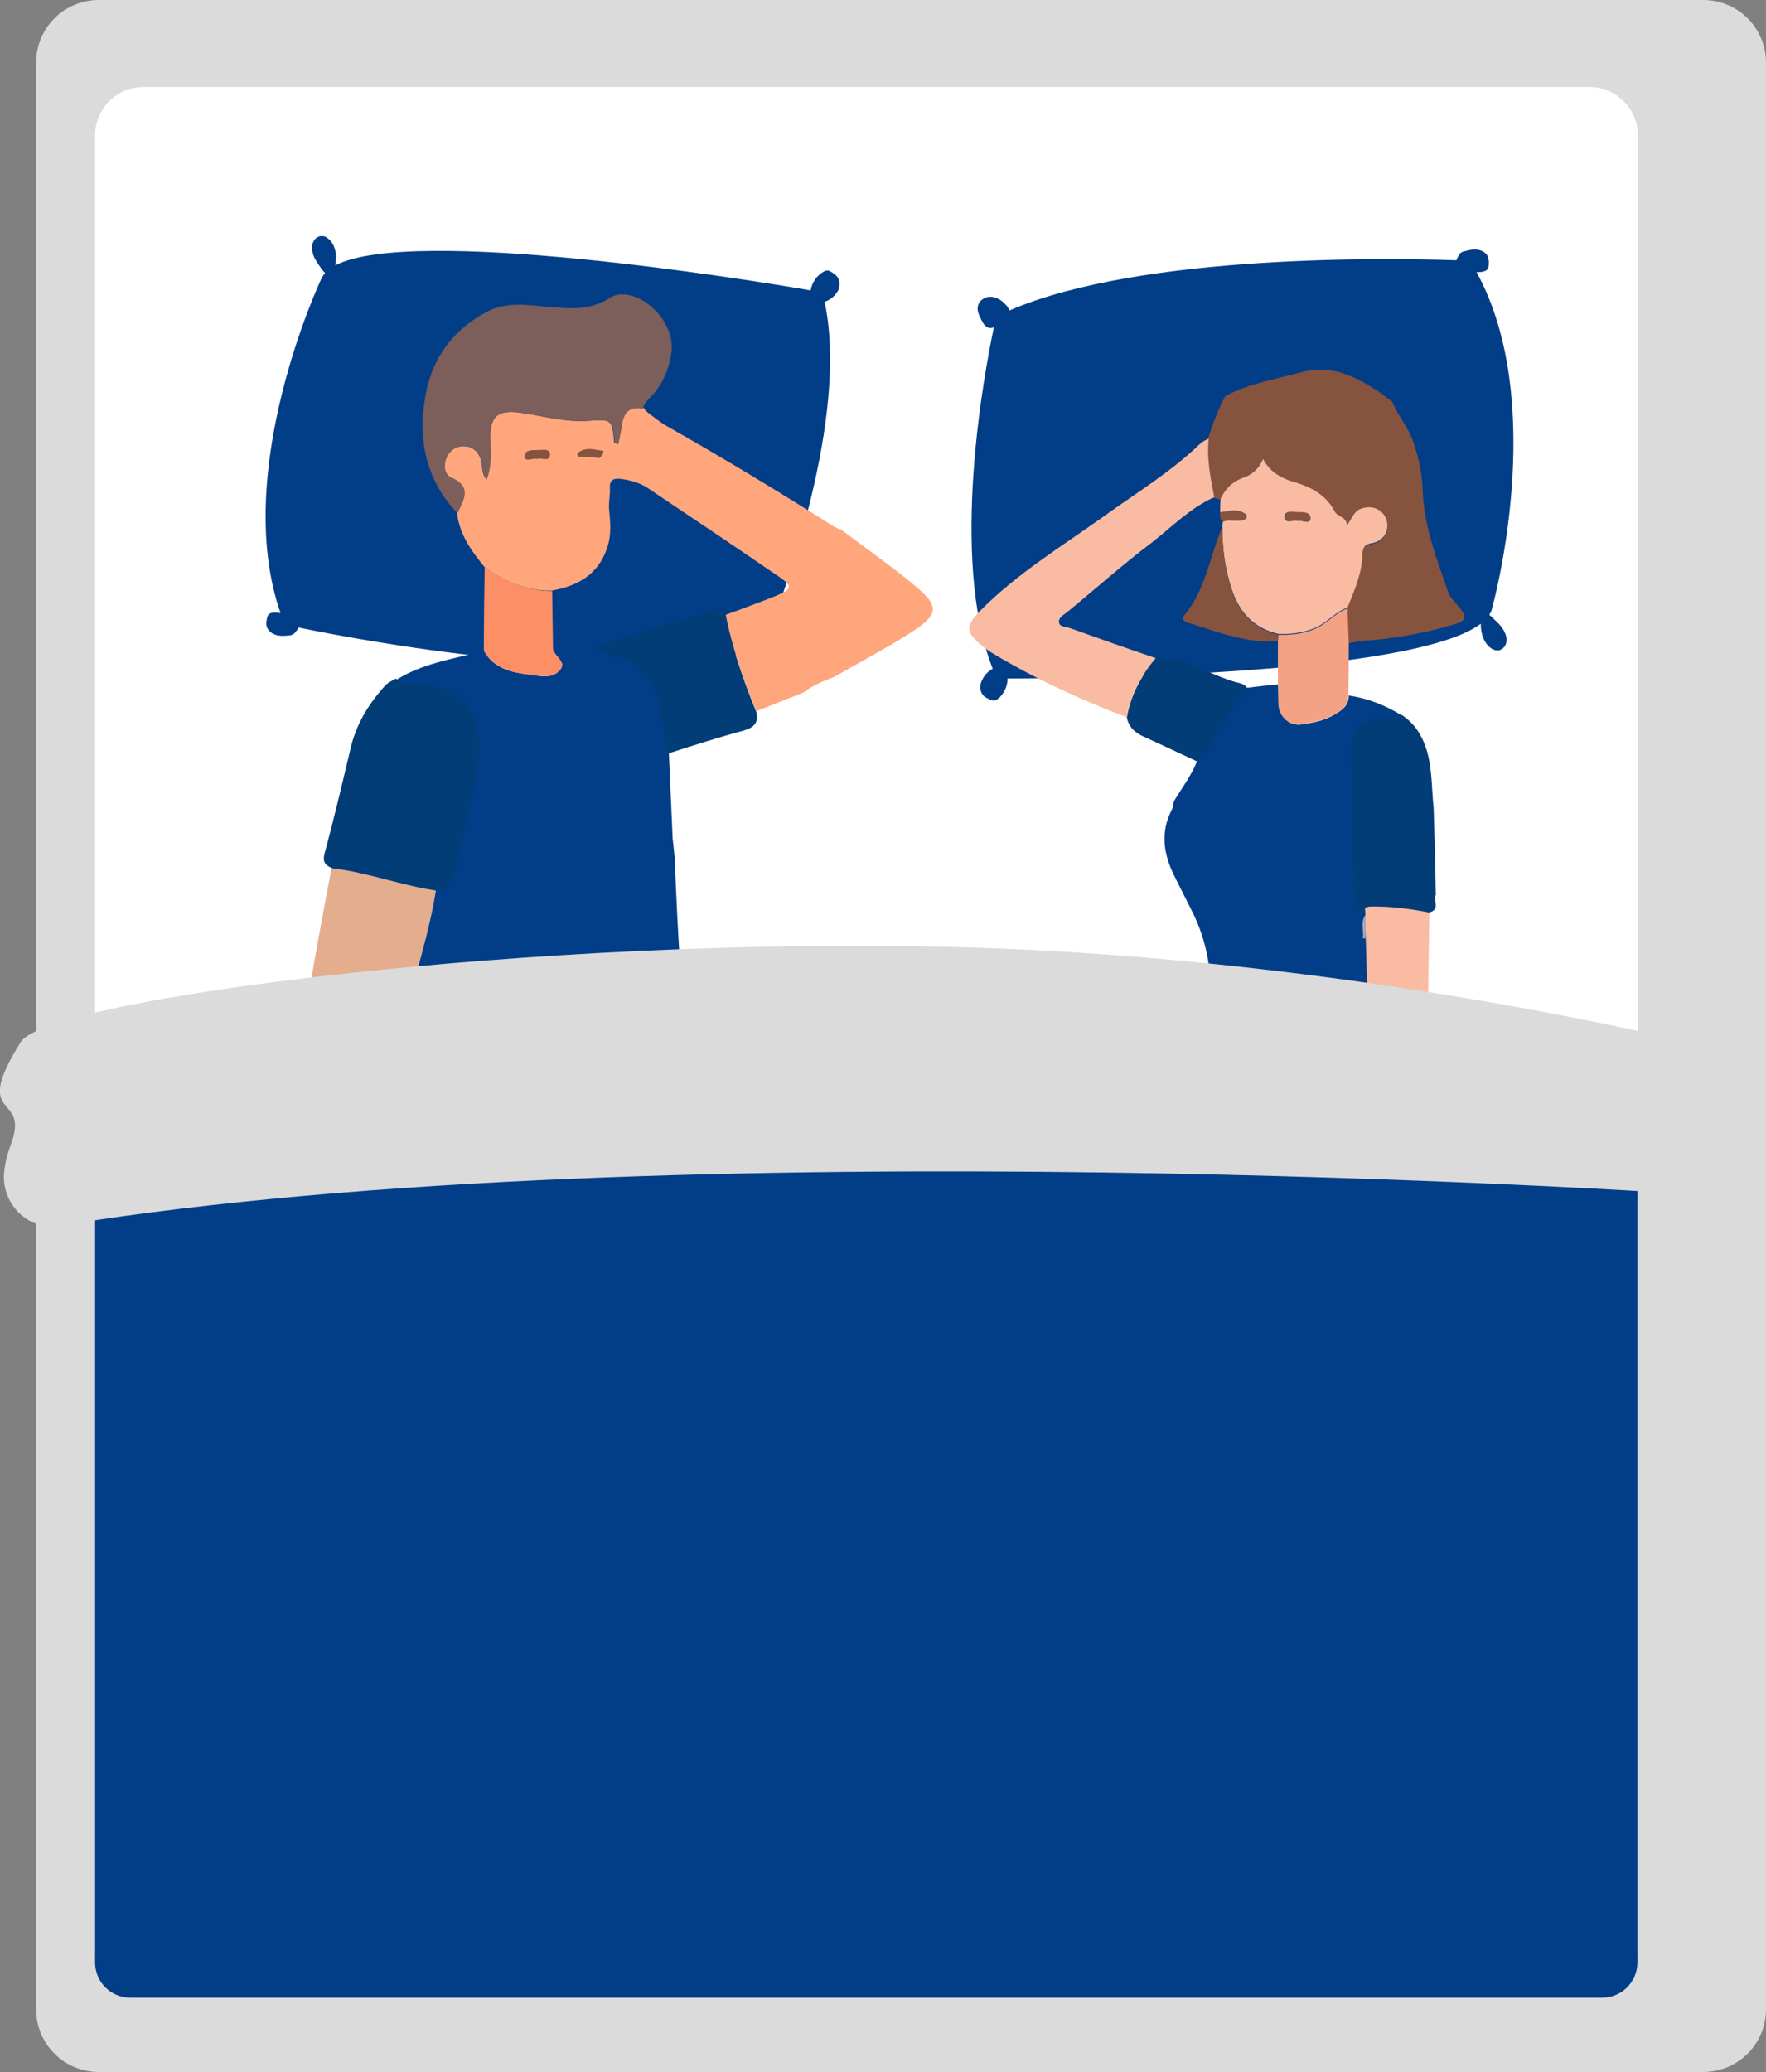 <svg xml:space="preserve" style="enable-background:new 0 0 416.1 488;" viewBox="0 0 416.1 488" y="0px" x="0px" xmlns:xlink="http://www.w3.org/1999/xlink" xmlns="http://www.w3.org/2000/svg" id="Layer_1" version="1.1">
<rect x="0" y="0" width="416.1" height="488" fill="#808080" stroke="none"/>
<style type="text/css">
	.st0{fill:#DBDBDB;}
	.st1{fill:#FFFFFF;}
	.st2{fill:#023E88;}
	.st3{fill:#E4AD8E;}
	.st4{fill:#1A6680;}
	.st5{fill:#0E3F53;}
	.st6{fill:#FFA67C;}
	.st7{fill:#033D77;}
	.st8{fill:#835C9E;}
	.st9{fill:#A8C7CF;}
	.st10{fill:#7C5E5A;}
	.st11{fill:#FC8F65;}
	.st12{fill:#F9BBA2;}
	.st13{fill:#ABAAC2;}
	.st14{fill:#86533E;}
	.st15{fill:#F4A184;}
</style>
<path d="M23.3,0h378c8.2,0,14.8,6.6,14.8,14.8v458.4c0,8.2-6.6,14.8-14.8,14.8h-378c-8.2,0-14.8-6.6-14.8-14.8V14.8
	C8.5,6.6,15.1,0,23.3,0z" class="st0"></path>
<path d="M33.8,20.5h340.7c6.3,0,11.4,5.1,11.4,11.4v426.8c0,6.3-5.1,11.4-11.4,11.4H33.8c-6.3,0-11.4-5.1-11.4-11.4
	V31.9C22.4,25.6,27.5,20.5,33.8,20.5z" class="st1"></path>
<path d="M197.4,65.4c-0.4-0.7-1.1-1.1-1.8-1.5c-0.2-0.1-0.4-0.2-0.6-0.2c-0.3,0-0.5,0.1-0.8,0.2
	c-1.7,0.9-2.9,2.6-3.2,4.5c-14.7-2.6-94.1-15.3-112-5.9c0.1-1,0.2-1.9,0.1-2.9c-0.2-1.4-0.8-2.7-1.9-3.5c-0.3-0.3-0.8-0.5-1.2-0.5
	c-0.8-0.1-1.7,0.4-2.1,1.2c-0.4,0.7-0.5,1.6-0.3,2.4c0.2,1.3,1,2.5,1.8,3.6c0.3,0.5,0.7,1,1.2,1.5c-0.4,0.5-0.8,1-1,1.6
	c0,0-21.2,45-9.5,78.5c-0.5-0.1-0.9-0.1-1.4-0.1c-0.4,0-0.8,0-1.1,0.2c-0.6,0.3-0.7,1.1-0.8,1.7c-0.1,0.5-0.1,1,0.1,1.5
	c0.3,0.9,1.1,1.5,2,1.8c0.9,0.3,1.8,0.3,2.8,0.2c0.5,0,1.1-0.1,1.5-0.4c0.3-0.2,0.5-0.6,0.8-0.9c0.1-0.2,0.2-0.4,0.4-0.6
	c13.9,2.9,72.8,14,105.7,5.9c0.2,0.6,0.5,1.1,0.8,1.6c0.8,1.1,1.9,2,3.2,2.2s2.8-0.5,3.3-1.7c0.3-0.9,0.1-1.9-0.1-2.8
	c-0.2-0.6-0.4-1.3-0.7-1.8s-1-0.9-1.6-0.9c-0.1,0-0.2,0.1-0.4,0.1c4-10.2,19.5-52.1,13.7-79.3c1.4-0.5,2.6-1.5,3.3-2.9
	C197.8,67.5,198,66.3,197.4,65.4L197.4,65.4z" class="st2"></path>
<path d="M231.6,163.7c0.5,0.6,1.3,0.9,2,1.2c0.2,0.1,0.4,0.1,0.7,0.1s0.5-0.2,0.7-0.3c1.5-1.1,2.4-3,2.4-4.9
	c15,0,95.4-0.7,111.5-12.9c0,1,0.1,1.9,0.4,2.8c0.4,1.3,1.2,2.6,2.4,3.2c0.4,0.2,0.8,0.3,1.3,0.3c0.8-0.1,1.5-0.7,1.8-1.5
	s0.2-1.7-0.1-2.4c-0.5-1.3-1.4-2.3-2.4-3.2c-0.4-0.4-0.9-0.9-1.4-1.3c0.4-0.6,0.6-1.1,0.7-1.7c0,0,13.4-47.9-3.7-79
	c0.5,0,0.9,0,1.4-0.1c0.4-0.1,0.8-0.2,1-0.4c0.5-0.4,0.5-1.2,0.5-1.8c0-0.5-0.1-1-0.3-1.5c-0.4-0.8-1.3-1.3-2.3-1.5
	c-0.9-0.1-1.9,0-2.8,0.3c-0.5,0.1-1,0.2-1.4,0.6c-0.3,0.3-0.4,0.7-0.6,1c-0.1,0.2-0.2,0.4-0.2,0.6c-14.2-0.5-74.1-1.7-105.3,11.8
	c-0.3-0.5-0.6-1.1-1.1-1.5c-0.9-1-2.2-1.7-3.5-1.7s-2.7,0.9-2.9,2.3c-0.2,0.9,0.2,1.9,0.6,2.7c0.3,0.6,0.6,1.2,1,1.7
	c0.5,0.5,1.1,0.8,1.8,0.6c0.1,0,0.2-0.1,0.4-0.2c-2.3,10.7-10.5,54.6-0.3,80.5c-1.3,0.7-2.3,1.9-2.8,3.4
	C230.9,161.7,230.9,162.9,231.6,163.7L231.6,163.7z" class="st2"></path>
<g>
	<path d="M67.9,295.1c0.4-7.6,1.1-15.1,1.2-22.7c0.3-23,4.8-45.4,9-67.9c8.4,0.9,16.3,4,24.6,5.2
		c-1.6,10-4.7,19.7-7.3,29.4c-3.7,13.8-7.3,27.5-8.8,41.8c-2.3,1.6-0.3,4-1.1,5.8c-2.5,6.3-2.3,12.6-0.3,18.9H67.7
		C67.1,302.1,68.8,298.6,67.9,295.1L67.9,295.1z" class="st3"></path>
	<path d="M145.3,305.6H87.7c0-5.3,0.1-10.6,0.1-16c3.9,0,7.7-0.1,11.6-0.1c17.5,0,34.9,0.1,52.4,0.1
		C149.4,294.9,146.4,299.9,145.3,305.6L145.3,305.6z" class="st4"></path>
	<path d="M145.3,305.6c1-5.8,4.1-10.7,6.4-16c3.4-0.3,6.9-0.4,10.4,0c-0.6,5.4,0.4,10.6,0.8,16H145.3L145.3,305.6z" class="st5"></path>
	<path d="M93.1,160.3c6.3-4.1,13.8-5.1,20.9-7c2.4,4.2,6.6,5.1,10.9,5.6c2.4,0.3,5.3,1.1,7.1-1.2
		c1.7-2.1-1.9-3.2-1.7-5.3c3.6-0.1,7.2,0.9,10.8,0.2c1.6,0.7,3.1,1.6,4.7,2.1c5.5,1.6,8.8,5.2,9.9,10.8c0.8,3.9,1.2,7.8,1.9,11.7
		c0.3,6.8,0.6,13.7,0.9,20.5c-0.1,0.2-0.1,0.4,0.1,0.6c0.1,1.4,0.3,2.8,0.4,4.1c0.6,16.8,1.7,33.6,3.2,50.4c0.1,1.6,0.1,3.2,0.2,4.8
		c0.3,7.2,0.5,14.4,1.4,21.6c0.1,1.1,0.1,2.1,0.2,3.2c-0.1,2.1-0.1,4.3-0.2,6.4l-0.2-0.1c-0.5,0.2-1,0.4-1.5,0.5
		c-0.1,0.1-0.1,0.2,0,0.4c-3.4-0.4-6.9-0.3-10.4,0c-17.5,0-34.9-0.1-52.4-0.1c-3.9,0-7.7,0.1-11.6,0.1c-2.1-2.7-0.4-5.9-1.1-8.7
		c1.5-14.2,5.2-28,8.8-41.8c2.6-9.8,5.7-19.4,7.3-29.4c2.8-0.1,3.5-2,4-4.2c0.6-2.7,1.4-5.4,1.9-8.2c1.3-6.9,3.9-13.6,3.9-20.7
		c0-9.6-4.9-14.7-14.7-15.1C96.2,161.5,94.4,161.8,93.1,160.3L93.1,160.3z" class="st2"></path>
	<path d="M114.2,133.6c-3.1-3.8-5.9-7.6-6.5-12.7c1.4-3.1,3.6-6.2-1.4-8.4c-1.6-0.7-1.9-2.8-1.2-4.6
		c0.8-1.9,2.3-3,4.4-2.8c1.9,0.1,3.2,1.3,3.8,3.1c0.5,1.5,0,3.2,1.3,4.7c1.1-3,1.1-5.8,0.9-8.7c-0.3-6.2,1.5-7.9,7.8-6.9
		c5.1,0.8,10.2,2.2,15.4,1.8c5.5-0.4,5.5-0.3,6,5.1c0,0.1,0.4,0.2,0.9,0.4c0.3-1.6,0.7-3.1,0.9-4.7c0.4-3,1.9-4.2,4.9-3.7l0.2-0.2
		c0.2,0.3,0.5,0.6,0.7,0.9c1.6,1.2,3.1,2.5,4.9,3.5c13.4,7.6,26.5,15.5,39.4,23.7c0.6,0.3,1.2,0.5,1.8,0.8c5.3,4,10.7,7.8,15.9,12
		c7.5,6,7.4,7.7-0.8,12.8c-5.5,3.4-11.3,6.5-16.9,9.7c-2.6,1-5.1,2-7.3,3.7c-3.7,1.5-7.4,2.9-11.1,4.4c-3-7.4-5.7-14.8-7.2-22.7
		c4-1.5,8-2.9,11.9-4.5c3.8-1.6,3.9-2.2,0.6-4.5c-10.2-7-20.5-13.9-30.8-20.8c-1.9-1.3-4.1-1.9-6.4-2.2c-1.5-0.2-2.7,0.1-2.6,2
		c0.1,1.7-0.3,3.3-0.2,5c0.3,3,0.6,6.1-0.4,9.1c-2.1,6.4-6.9,9.1-13.1,10.2C124.1,139.2,118.9,137,114.2,133.6L114.2,133.6z" class="st6"></path>
	<path d="M93.3,159.8c1.3,1.6,3.1,1.3,4.8,1.3c9.9,0.4,14.8,5.6,14.8,15.3c0,7.2-2.5,13.9-3.9,20.9
		c-0.5,2.7-1.3,5.5-1.9,8.3c-0.5,2.2-1.2,4.1-4,4.2c-8.4-1.2-16.4-4.3-24.8-5.3c-1.6-0.7-2.4-1.4-1.8-3.6c2.2-8.1,4.1-16.2,6-24.2
		c1.3-6,4.3-10.9,8.4-15.4C91.6,160.7,92.4,160.3,93.3,159.8L93.3,159.8z" class="st7"></path>
	<path d="M170.9,144.8c1.6,7.9,4.3,15.5,7.3,22.9c0.6,2.6-0.6,3.7-3.1,4.4c-6,1.6-11.8,3.5-17.8,5.4
		c-0.6-3.9-1.1-8-1.9-11.8c-1.1-5.7-4.4-9.3-10-10.9c-1.6-0.5-3.1-1.4-4.7-2.1c8.9-3.9,18.4-6,27.5-9.1
		C169.6,143.1,170.2,144.1,170.9,144.8L170.9,144.8z" class="st7"></path>
	<path d="M158.6,198.3c-0.1-0.2-0.2-0.4-0.1-0.6l0.2,0.3L158.6,198.3L158.6,198.3z" class="st8"></path>
	<path d="M162.1,289.3c0.5-0.2,1-0.4,1.5-0.5C163.3,289.6,162.8,289.5,162.1,289.3z" class="st9"></path>
	<path d="M151.5,96.2c-2.9-0.5-4.5,0.8-4.9,3.7c-0.2,1.6-0.6,3.1-0.9,4.7c-0.5-0.2-0.9-0.3-0.9-0.4
		c-0.5-5.4-0.6-5.5-6-5.1c-5.3,0.4-10.3-1-15.4-1.8c-6.3-1-8.1,0.7-7.8,6.9c0.1,2.9,0.2,5.8-0.9,8.7c-1.4-1.5-0.8-3.3-1.3-4.7
		c-0.6-1.8-1.9-3-3.8-3.1c-2-0.1-3.6,0.9-4.4,2.8c-0.8,1.8-0.4,3.9,1.2,4.6c5,2.2,2.8,5.3,1.4,8.4c-7.7-8.1-9.5-17.9-7.4-28.5
		c1.7-8.5,6.6-14.9,14.4-19c4.4-2.3,9.1-1.6,13.7-1.2c5.3,0.4,10.2,1.2,15.3-2.1c5.3-3.3,15.4,4.5,14.4,12.8c-0.5,4-2,7.4-4.6,10.3
		C152.6,94.2,151.8,95,151.5,96.2L151.5,96.2z" class="st10"></path>
	<path d="M114.2,133.6c4.8,3.4,10,5.6,15.9,5.6c0.1,4.4,0.1,8.8,0.2,13.2c-0.2,2,3.3,3.1,1.7,5.3
		c-1.8,2.3-4.7,1.4-7.1,1.2c-4.3-0.5-8.5-1.4-10.9-5.6C114,146.7,114.1,140.1,114.2,133.6L114.2,133.6z" class="st11"></path>
	<path d="M152.4,96.9c-0.2-0.3-0.5-0.6-0.7-0.9C151.9,96.3,152.2,96.6,152.4,96.9z" class="st10"></path>
</g>
<g>
	<path d="M281.4,270.4c1.7-11,3.2-22.1,3.8-33.2c0.4-7.9-0.7-15.4-4.3-22.5c-1.4-2.9-2.9-5.7-4.3-8.6
		c-2.5-5.1-3.2-10.2-0.5-15.4c0.3-0.6,0.3-1.3,0.5-2c1.9-3.2,4.2-6.1,5.5-9.6c4.7-5.1,6.9-11.9,11.6-17.1c2.5-0.3,5-0.6,7.5-0.8
		c0,1.5,0,3,0.1,4.4c0.1,3.1,2.6,5.5,5.5,5c2.7-0.4,5.4-0.9,7.8-2.4c1.7-1,3.2-2.1,3.2-4.4c4.6,0.7,8.9,2.4,12.8,4.9
		c-0.6,0.3-0.8,1.3-1.9,1.1c-6.2-1.2-9.8,1.7-9.7,8c0.1,10.4,0.4,20.8,0.7,31.1c0,1.9,2.6,0.1,3.9,1.6c0,0.5,0,4.7,0,5.1
		c-1.3,1.7,5.4,44.4,5.1,46.2c-5.8,5.6-20.9-1.4-25.7,5.1c-7.4,10.1-13.1-8.1-20.5,2C282.2,269.6,281.8,270,281.4,270.4L281.4,270.4
		z" class="st2"></path>
	<path d="M321.7,215.5c0-0.5,0-0.9-0.1-1.4c0.4-1.6,1.6-1.4,2.7-1.4c4.2,0,8.4,0.6,12.5,1.4
		c-0.3,14.9-0.3,29.7-0.9,44.6c-0.4,10.1-2.9,20.1-4.3,30.1c-0.6,4-1.2,7.9-1.7,11.8c-2.1,9.7-3.6,19.5-4.8,29.4
		c-0.5,4-0.9,7.9-1.4,11.9c-0.1,1.1-0.1,2.5-1.7,2.4c-1.4-0.1-1.3,0.9-1.3,1.5c-0.3,3.5-3.5,2.3-5.3,3.4c-1-1.8-3.6-2.5-3.4-5.2
		c0.3-3.6,1.3-7.2,0.8-10.9c-1.5,0-1.8,1.3-2.6,2c-0.9,0.7-1.6,2.4-3,1.3c-1.2-0.9-0.5-2.3,0.1-3.5c0.6-1.1,1-2.4,1.7-3.4
		c4.9-6.6,6.2-14.4,7.2-22.2c0.3-2.5,1.1-4.9,0.9-7.5c1.7-6.6,2.2-13.4,3.3-20.2c2-12.7,2.4-25.4,2-38.2c-0.2-6.9-0.4-13.7-0.6-20.5
		C321.7,219.2,321.7,217.4,321.7,215.5L321.7,215.5z" class="st12"></path>
	<path d="M336.7,214.9c-4.2-0.8-8.5-1.4-12.9-1.4c-1.1,0-2.5-0.1-2.8,1.4c-1.2-1.5-2-3.3-2-5.2
		c-0.3-10.7-0.5-21.4-0.7-32c-0.1-6.5,3.6-9.5,10-8.2c1.1,0.2,1.3-0.7,2-1.1c3,2,4.7,4.7,5.8,8.1c1.4,4.5,1.2,9.3,1.7,13.9
		c0.2,6.8,0.4,13.6,0.5,20.4C337.6,211.9,339.5,214.3,336.7,214.9L336.7,214.9z" class="st7"></path>
	<path d="M321.7,215.5c0,1.8,0,3.7,0,5.5c-0.2,0-0.4,0-0.6,0C321.4,219.2,320.5,217.2,321.7,215.5L321.7,215.5z" class="st13"></path>
	<path d="M328,94.6c1.4,3.3,3.8,6,5,9.5c1.3,3.7,2.1,7.6,2.2,11.3c0.3,8.5,3.3,16.2,6,24c0.5,1.5,2,2.8,3,4.1
		c1.2,1.6,1.4,2.6-1.1,3.4c-7.1,2.2-14.3,3.5-21.7,4c-1.2,0.1-2.5,0.4-3.7,0.6c-0.1-2.8-0.2-5.5-0.3-8.2c1.6-4,3.3-8,3.5-12.4
		c0-1.7,0.4-2.5,2.4-2.8c2.9-0.4,4.2-3.2,3.2-5.7c-0.9-2.4-3.4-3.3-5.9-2.4c-1.7,0.6-2.1,2.2-3.3,3.9c-0.3-2.1-2.2-1.9-2.9-3.2
		c-1.9-3.7-5.2-5.7-9-6.8c-3.2-1-6.1-2.3-7.9-5.6c-1.1,2.5-2.7,3.8-4.9,4.5c-2.4,0.8-4,2.6-5.1,4.8c-0.5-0.1-1.1-0.2-1.6-0.4
		c-0.8-4.6-1.8-9.1-1.3-13.8c1.1-3.5,2.4-6.9,4.1-10.1c5.7-3.1,12.1-4,18.2-5.7c6.2-1.7,11.8,0.7,16.9,4
		C325.4,92.5,326.7,93.6,328,94.6L328,94.6z" class="st14"></path>
	<path d="M272.4,155c6.9-0.1,12.5,3.9,18.9,5.7c0.9,0.2,2,0.4,2.6,1.4c-4.8,5.2-7,12.1-11.7,17.3
		c-4.1-1.9-8.3-3.9-12.5-5.8c-2.1-0.9-3.7-2.2-4.2-4.6C266.4,163.7,268.9,159.1,272.4,155L272.4,155z" class="st7"></path>
	<path d="M301.1,161.2c0-3.4,0-6.8,0-10.2c0-0.5,0.1-1,0.1-1.5c3,0.1,5.8-0.2,8.6-1.4c2.9-1.2,4.8-3.8,7.7-4.8
		c0.1,2.8,0.2,5.5,0.3,8.2c0,4.1,0,8.2-0.1,12.3c0,2.3-1.5,3.4-3.2,4.4c-2.4,1.4-5.1,1.9-7.8,2.4c-3,0.5-5.5-1.9-5.5-5
		C301.2,164.1,301.2,162.7,301.1,161.2L301.1,161.2z" class="st15"></path>
	<path d="M272.3,155c-3.4,4.1-5.9,8.6-6.9,13.9c-11-4.2-21.7-9.1-31.8-15.2c-0.8-0.5-1.5-1-2.2-1.6
		c-3.9-3.2-4-4.6-0.4-8.3c8.6-8.7,19-15,28.8-22c7.9-5.7,16.2-10.7,23.2-17.5c0.5-0.4,1.2-0.7,1.8-1c-0.5,4.7,0.4,9.2,1.3,13.8
		c-5.6,2.5-9.9,6.9-14.6,10.6c-6.9,5.2-13.4,11-20.1,16.5c-0.8,0.6-2,1.3-1.9,2.3c0.1,1.2,1.6,1.1,2.5,1.4
		C258.7,150.3,265.5,152.7,272.3,155L272.3,155z" class="st12"></path>
	<path d="M293.7,121.3c-1.9-1.7-4.1-0.9-6.2-0.6c0-1.1,0-2.2,0.1-3.3c1.1-2.2,2.7-3.9,5.1-4.8c2.2-0.7,3.8-2,4.9-4.5
		c1.8,3.4,4.7,4.7,7.9,5.6c3.8,1.2,7.1,3.1,9,6.8c0.7,1.3,2.6,1.1,2.9,3.2c1.2-1.7,1.6-3.3,3.3-3.9c2.5-0.9,5,0.1,5.9,2.4
		c0.9,2.5-0.4,5.2-3.2,5.7c-2,0.3-2.3,1.1-2.4,2.8c-0.1,4.4-1.9,8.4-3.5,12.4c-2.9,1-4.8,3.6-7.7,4.8c-2.8,1.2-5.7,1.5-8.6,1.4
		c-5.7-1.3-9.1-5-10.9-10.3c-1.7-4.9-2.3-10-2.3-15.1c0-0.4,0.1-0.8,0.2-1.2c1.8-0.8,3.8,0.4,5.5-0.8 M305.8,122.7
		c1-0.3,2.8,0.9,2.9-0.5c0.1-1.6-1.9-1.5-3.1-1.5c-1.1,0-3.1-0.6-2.9,1.2C302.8,123.5,304.8,122.3,305.8,122.7L305.8,122.7z" class="st12"></path>
	<path d="M288,124.1c0,5.2,0.6,10.2,2.3,15.1c1.8,5.3,5.3,9,10.9,10.3c0,0.5-0.1,1-0.1,1.5c-7.4,0.6-14.2-2.2-21.1-4.3
		c-0.8-0.2-1.8-0.9-1.1-1.6C284.1,139,285,131.1,288,124.1z" class="st14"></path>
	<path d="M293.7,122.1c-1.7,1.2-3.8,0-5.5,0.8c-0.8-0.6-0.8-1.4-0.7-2.2c2.1-0.3,4.3-1.1,6.2,0.6
		C293.7,121.6,293.7,121.8,293.7,122.1L293.7,122.1z" class="st14"></path>
	<path d="M305.9,122.7c-1.1-0.4-3,0.8-3.1-0.9c-0.1-1.7,1.9-1.2,2.9-1.2c1.2,0,3.2-0.1,3.1,1.5
		C308.7,123.6,306.9,122.3,305.9,122.7L305.9,122.7z" class="st14"></path>
</g>
<path d="M30.7,244.4h346.8c4.6,0,8.3,3.7,8.3,8.3v209.5c0,4.6-3.7,8.3-8.3,8.3H30.7c-4.6,0-8.3-3.7-8.3-8.3V252.7
	C22.4,248.1,26.1,244.4,30.7,244.4z" class="st2"></path>
<path d="M13.9,288.7c-7.2,1.2-13.8-5.2-12.9-12.9c0.2-1.9,0.7-3.9,1.5-6.1c4.9-12.8-9.7-5,2.4-24.3
	c6.4-10.2,121.4-25.1,222-22.3c90.5,2.5,170.4,22.3,170.4,22.3v35.8C397.5,281.2,158.4,265.2,13.9,288.7L13.9,288.7z" class="st0"></path>
<path d="M136.1,107.5c2.6,0.4,2.2-0.1,5.1,0.4c0,0,1.1-0.9,1-1.7c-2.1-0.3-4.3-1.1-6.2,0.6
	C136.1,107,136.1,107.3,136.1,107.5L136.1,107.5z" class="st14"></path>
<path d="M126.5,108.1c1.1-0.4,3,0.8,3.1-0.9c0.1-1.7-1.8-1.2-2.9-1.2c-1.2,0-3.2-0.1-3.1,1.5
	C123.7,109,125.5,107.8,126.5,108.1z" class="st14"></path>
</svg>
